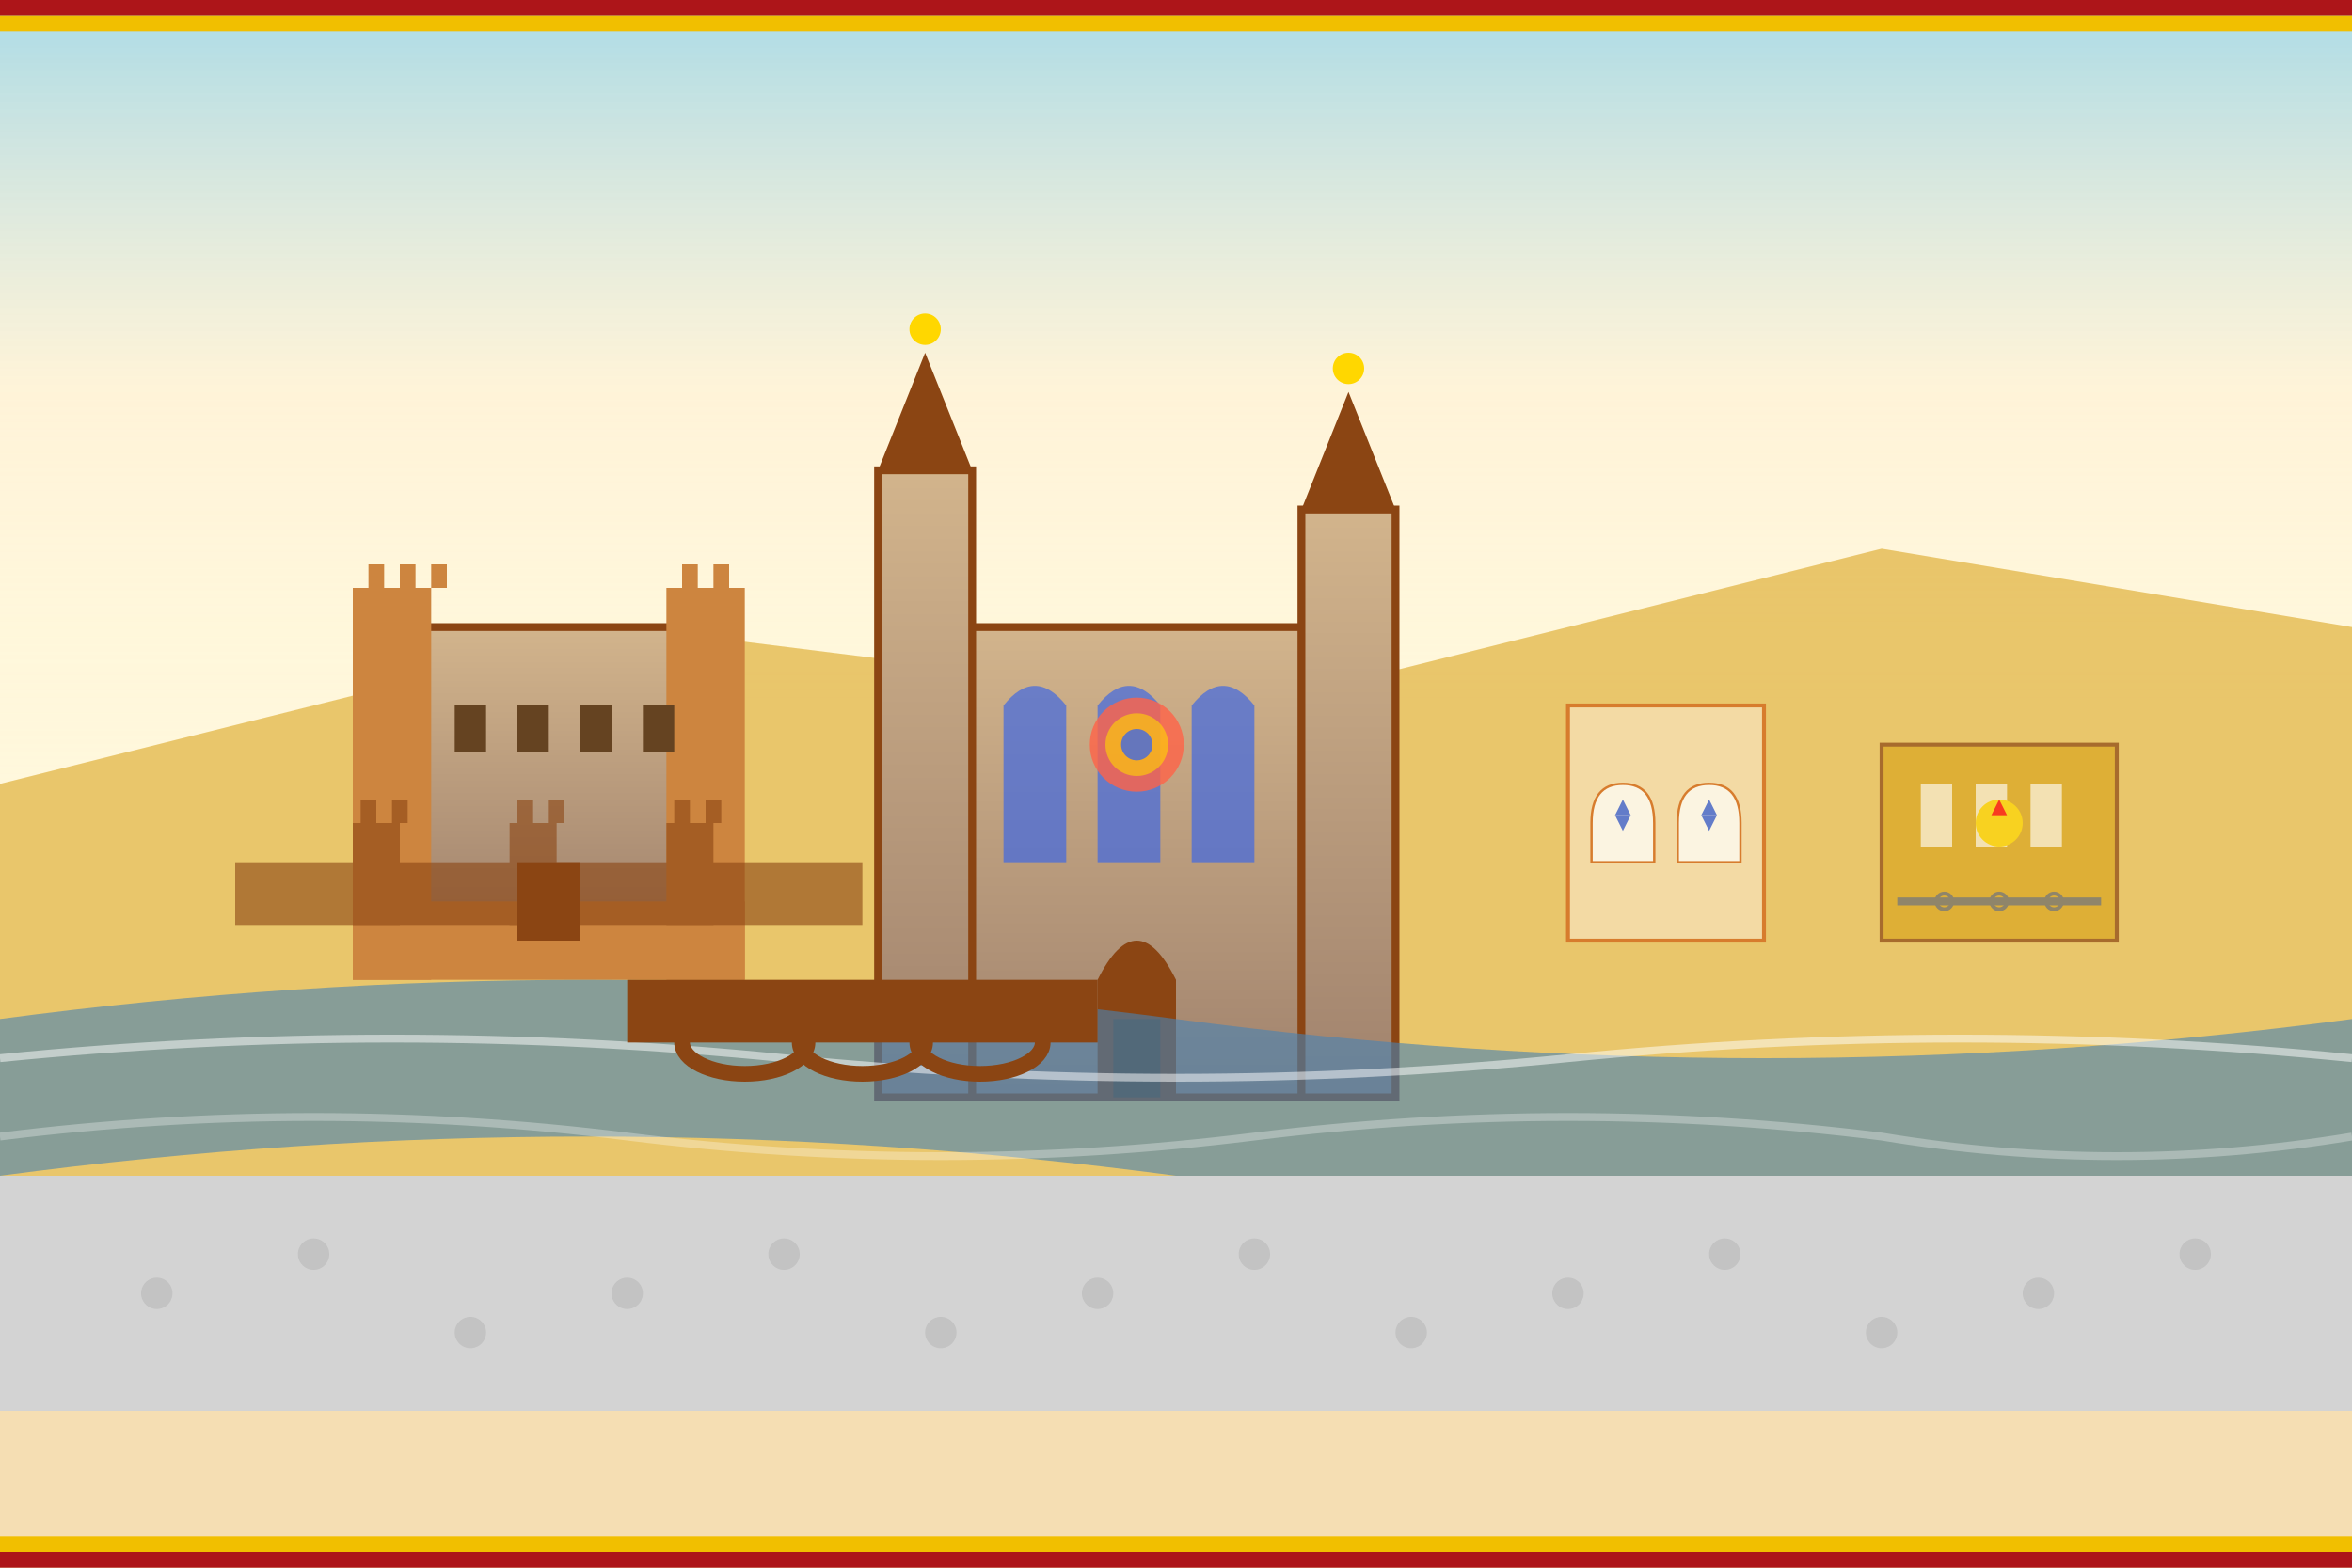 <svg width="300" height="200" viewBox="0 0 300 200" fill="none" xmlns="http://www.w3.org/2000/svg">
  <!-- Background -->
  <rect width="300" height="200" fill="#fff8dc"/>
  
  <!-- Sky gradient -->
  <defs>
    <linearGradient id="toledosky" x1="0%" y1="0%" x2="0%" y2="100%">
      <stop offset="0%" style="stop-color:#87ceeb;stop-opacity:0.7"/>
      <stop offset="50%" style="stop-color:#ffefd5;stop-opacity:0.5"/>
      <stop offset="100%" style="stop-color:#fff8dc;stop-opacity:0.3"/>
    </linearGradient>
    <linearGradient id="stoneGradient" x1="0%" y1="0%" x2="0%" y2="100%">
      <stop offset="0%" style="stop-color:#d2b48c;stop-opacity:1"/>
      <stop offset="100%" style="stop-color:#a0826d;stop-opacity:1"/>
    </linearGradient>
  </defs>
  
  <!-- Castilian sky -->
  <rect width="300" height="100" fill="url(#toledosky)"/>
  
  <!-- Hills and landscape -->
  <path d="M0,100 L80,80 L160,90 L240,70 L300,80 L300,200 L0,200 Z" fill="#daa520" opacity="0.6"/>
  
  <!-- Toledo Cathedral -->
  <g transform="translate(120,60)">
    <!-- Main cathedral body -->
    <rect x="0" y="20" width="50" height="60" fill="url(#stoneGradient)" stroke="#8b4513" stroke-width="1"/>
    
    <!-- Gothic towers -->
    <rect x="-8" y="0" width="12" height="80" fill="url(#stoneGradient)" stroke="#8b4513" stroke-width="1"/>
    <rect x="46" y="5" width="12" height="75" fill="url(#stoneGradient)" stroke="#8b4513" stroke-width="1"/>
    
    <!-- Spires -->
    <polygon points="-8,0 -2,-15 4,0" fill="#8b4513"/>
    <polygon points="46,5 52,-10 58,5" fill="#8b4513"/>
    <circle cx="-2" cy="-18" r="2" fill="#ffd700"/>
    <circle cx="52" cy="-13" r="2" fill="#ffd700"/>
    
    <!-- Gothic windows -->
    <path d="M8,30 Q12,25 16,30 L16,50 L8,50 Z" fill="#4169e1" opacity="0.7"/>
    <path d="M20,30 Q24,25 28,30 L28,50 L20,50 Z" fill="#4169e1" opacity="0.7"/>
    <path d="M32,30 Q36,25 40,30 L40,50 L32,50 Z" fill="#4169e1" opacity="0.7"/>
    
    <!-- Rose window -->
    <circle cx="25" cy="35" r="6" fill="#ff6347" opacity="0.8"/>
    <circle cx="25" cy="35" r="4" fill="#ffd700" opacity="0.6"/>
    <circle cx="25" cy="35" r="2" fill="#4169e1" opacity="0.8"/>
    
    <!-- Main entrance -->
    <path d="M20,65 Q25,55 30,65 L30,80 L20,80 Z" fill="#8b4513"/>
    <rect x="22" y="70" width="6" height="10" fill="#654321"/>
  </g>
  
  <!-- Alcázar of Toledo -->
  <g transform="translate(50,80)">
    <!-- Main fortress structure -->
    <rect x="0" y="0" width="40" height="40" fill="url(#stoneGradient)" stroke="#8b4513" stroke-width="1"/>
    
    <!-- Corner towers -->
    <rect x="-5" y="-5" width="10" height="50" fill="#cd853f"/>
    <rect x="35" y="-5" width="10" height="50" fill="#cd853f"/>
    <rect x="-5" y="35" width="50" height="10" fill="#cd853f"/>
    
    <!-- Crenellations -->
    <rect x="-3" y="-8" width="2" height="3" fill="#cd853f"/>
    <rect x="1" y="-8" width="2" height="3" fill="#cd853f"/>
    <rect x="5" y="-8" width="2" height="3" fill="#cd853f"/>
    <rect x="37" y="-8" width="2" height="3" fill="#cd853f"/>
    <rect x="41" y="-8" width="2" height="3" fill="#cd853f"/>
    
    <!-- Windows -->
    <rect x="8" y="10" width="4" height="6" fill="#654321"/>
    <rect x="16" y="10" width="4" height="6" fill="#654321"/>
    <rect x="24" y="10" width="4" height="6" fill="#654321"/>
    <rect x="32" y="10" width="4" height="6" fill="#654321"/>
    
    <!-- Main gate -->
    <rect x="16" y="30" width="8" height="10" fill="#8b4513"/>
    <path d="M16,40 Q20,35 24,40" fill="#8b4513"/>
  </g>
  
  <!-- Synagogue of Santa María la Blanca -->
  <g transform="translate(200,90)" opacity="0.8">
    <rect x="0" y="0" width="25" height="30" fill="#f5deb3" stroke="#d2691e" stroke-width="0.5"/>
    
    <!-- Mudéjar horseshoe arches -->
    <path d="M3,15 Q3,10 7,10 Q11,10 11,15 L11,20 L3,20 Z" fill="#fff" stroke="#d2691e" stroke-width="0.3"/>
    <path d="M14,15 Q14,10 18,10 Q22,10 22,15 L22,20 L14,20 Z" fill="#fff" stroke="#d2691e" stroke-width="0.3"/>
    
    <!-- Jewish symbols -->
    <path d="M7,12 L6,14 L8,14 Z" fill="#4169e1"/>
    <path d="M7,16 L6,14 L8,14 Z" fill="#4169e1"/>
    <path d="M18,12 L17,14 L19,14 Z" fill="#4169e1"/>
    <path d="M18,16 L17,14 L19,14 Z" fill="#4169e1"/>
  </g>
  
  <!-- Monastery of San Juan de los Reyes -->
  <g transform="translate(240,95)" opacity="0.7">
    <rect x="0" y="0" width="30" height="25" fill="#daa520" stroke="#8b4513" stroke-width="0.5"/>
    
    <!-- Gothic-Mudéjar details -->
    <rect x="5" y="5" width="4" height="8" fill="#fff" opacity="0.8"/>
    <rect x="12" y="5" width="4" height="8" fill="#fff" opacity="0.8"/>
    <rect x="19" y="5" width="4" height="8" fill="#fff" opacity="0.8"/>
    
    <!-- Catholic Monarchs' coat of arms -->
    <circle cx="15" cy="10" r="3" fill="#ffd700"/>
    <path d="M15,7 L14,9 L16,9 Z" fill="#ff0000"/>
    
    <!-- Chains of freed Christian captives -->
    <line x1="2" y1="20" x2="28" y2="20" stroke="#696969" stroke-width="1"/>
    <circle cx="8" cy="20" r="1" fill="none" stroke="#696969" stroke-width="0.5"/>
    <circle cx="15" cy="20" r="1" fill="none" stroke="#696969" stroke-width="0.5"/>
    <circle cx="22" cy="20" r="1" fill="none" stroke="#696969" stroke-width="0.5"/>
  </g>
  
  <!-- Ancient city walls -->
  <g transform="translate(30,110)" opacity="0.6">
    <rect x="0" y="0" width="80" height="8" fill="#8b4513"/>
    <rect x="15" y="-5" width="6" height="13" fill="#8b4513"/>
    <rect x="35" y="-5" width="6" height="13" fill="#8b4513"/>
    <rect x="55" y="-5" width="6" height="13" fill="#8b4513"/>
    
    <!-- Merlons -->
    <rect x="16" y="-8" width="2" height="3" fill="#8b4513"/>
    <rect x="20" y="-8" width="2" height="3" fill="#8b4513"/>
    <rect x="36" y="-8" width="2" height="3" fill="#8b4513"/>
    <rect x="40" y="-8" width="2" height="3" fill="#8b4513"/>
    <rect x="56" y="-8" width="2" height="3" fill="#8b4513"/>
    <rect x="60" y="-8" width="2" height="3" fill="#8b4513"/>
  </g>
  
  <!-- Tagus River -->
  <path d="M0,130 Q75,120 150,130 Q225,140 300,130 L300,150 Q225,160 150,150 Q75,140 0,150 Z" fill="#4682b4" opacity="0.6"/>
  
  <!-- River reflections -->
  <path d="M0,135 Q50,130 100,135 Q150,140 200,135 Q250,130 300,135" stroke="#ffffff" stroke-width="1" fill="none" opacity="0.5"/>
  <path d="M0,145 Q40,140 80,145 Q120,150 160,145 Q200,140 240,145 Q270,150 300,145" stroke="#ffffff" stroke-width="1" fill="none" opacity="0.3"/>
  
  <!-- Medieval bridge -->
  <g transform="translate(80,125)">
    <rect x="0" y="0" width="60" height="8" fill="#8b4513"/>
    <!-- Bridge arches -->
    <ellipse cx="15" cy="8" rx="8" ry="4" fill="none" stroke="#8b4513" stroke-width="2"/>
    <ellipse cx="30" cy="8" rx="8" ry="4" fill="none" stroke="#8b4513" stroke-width="2"/>
    <ellipse cx="45" cy="8" rx="8" ry="4" fill="none" stroke="#8b4513" stroke-width="2"/>
  </g>
  
  <!-- Cobblestone streets -->
  <rect x="0" y="150" width="300" height="30" fill="#d3d3d3"/>
  <g opacity="0.4">
    <circle cx="20" cy="165" r="2" fill="#a9a9a9"/>
    <circle cx="40" cy="160" r="2" fill="#a9a9a9"/>
    <circle cx="60" cy="170" r="2" fill="#a9a9a9"/>
    <circle cx="80" cy="165" r="2" fill="#a9a9a9"/>
    <circle cx="100" cy="160" r="2" fill="#a9a9a9"/>
    <circle cx="120" cy="170" r="2" fill="#a9a9a9"/>
    <circle cx="140" cy="165" r="2" fill="#a9a9a9"/>
    <circle cx="160" cy="160" r="2" fill="#a9a9a9"/>
    <circle cx="180" cy="170" r="2" fill="#a9a9a9"/>
    <circle cx="200" cy="165" r="2" fill="#a9a9a9"/>
    <circle cx="220" cy="160" r="2" fill="#a9a9a9"/>
    <circle cx="240" cy="170" r="2" fill="#a9a9a9"/>
    <circle cx="260" cy="165" r="2" fill="#a9a9a9"/>
    <circle cx="280" cy="160" r="2" fill="#a9a9a9"/>
  </g>
  
  <!-- Plaza -->
  <rect x="0" y="180" width="300" height="20" fill="#f5deb3"/>
  
  <!-- Castilian flag colors accent -->
  <rect x="0" y="0" width="300" height="2" fill="#ad1519"/>
  <rect x="0" y="2" width="300" height="2" fill="#f1bf00"/>
  <rect x="0" y="196" width="300" height="2" fill="#f1bf00"/>
  <rect x="0" y="198" width="300" height="2" fill="#ad1519"/>
</svg>
